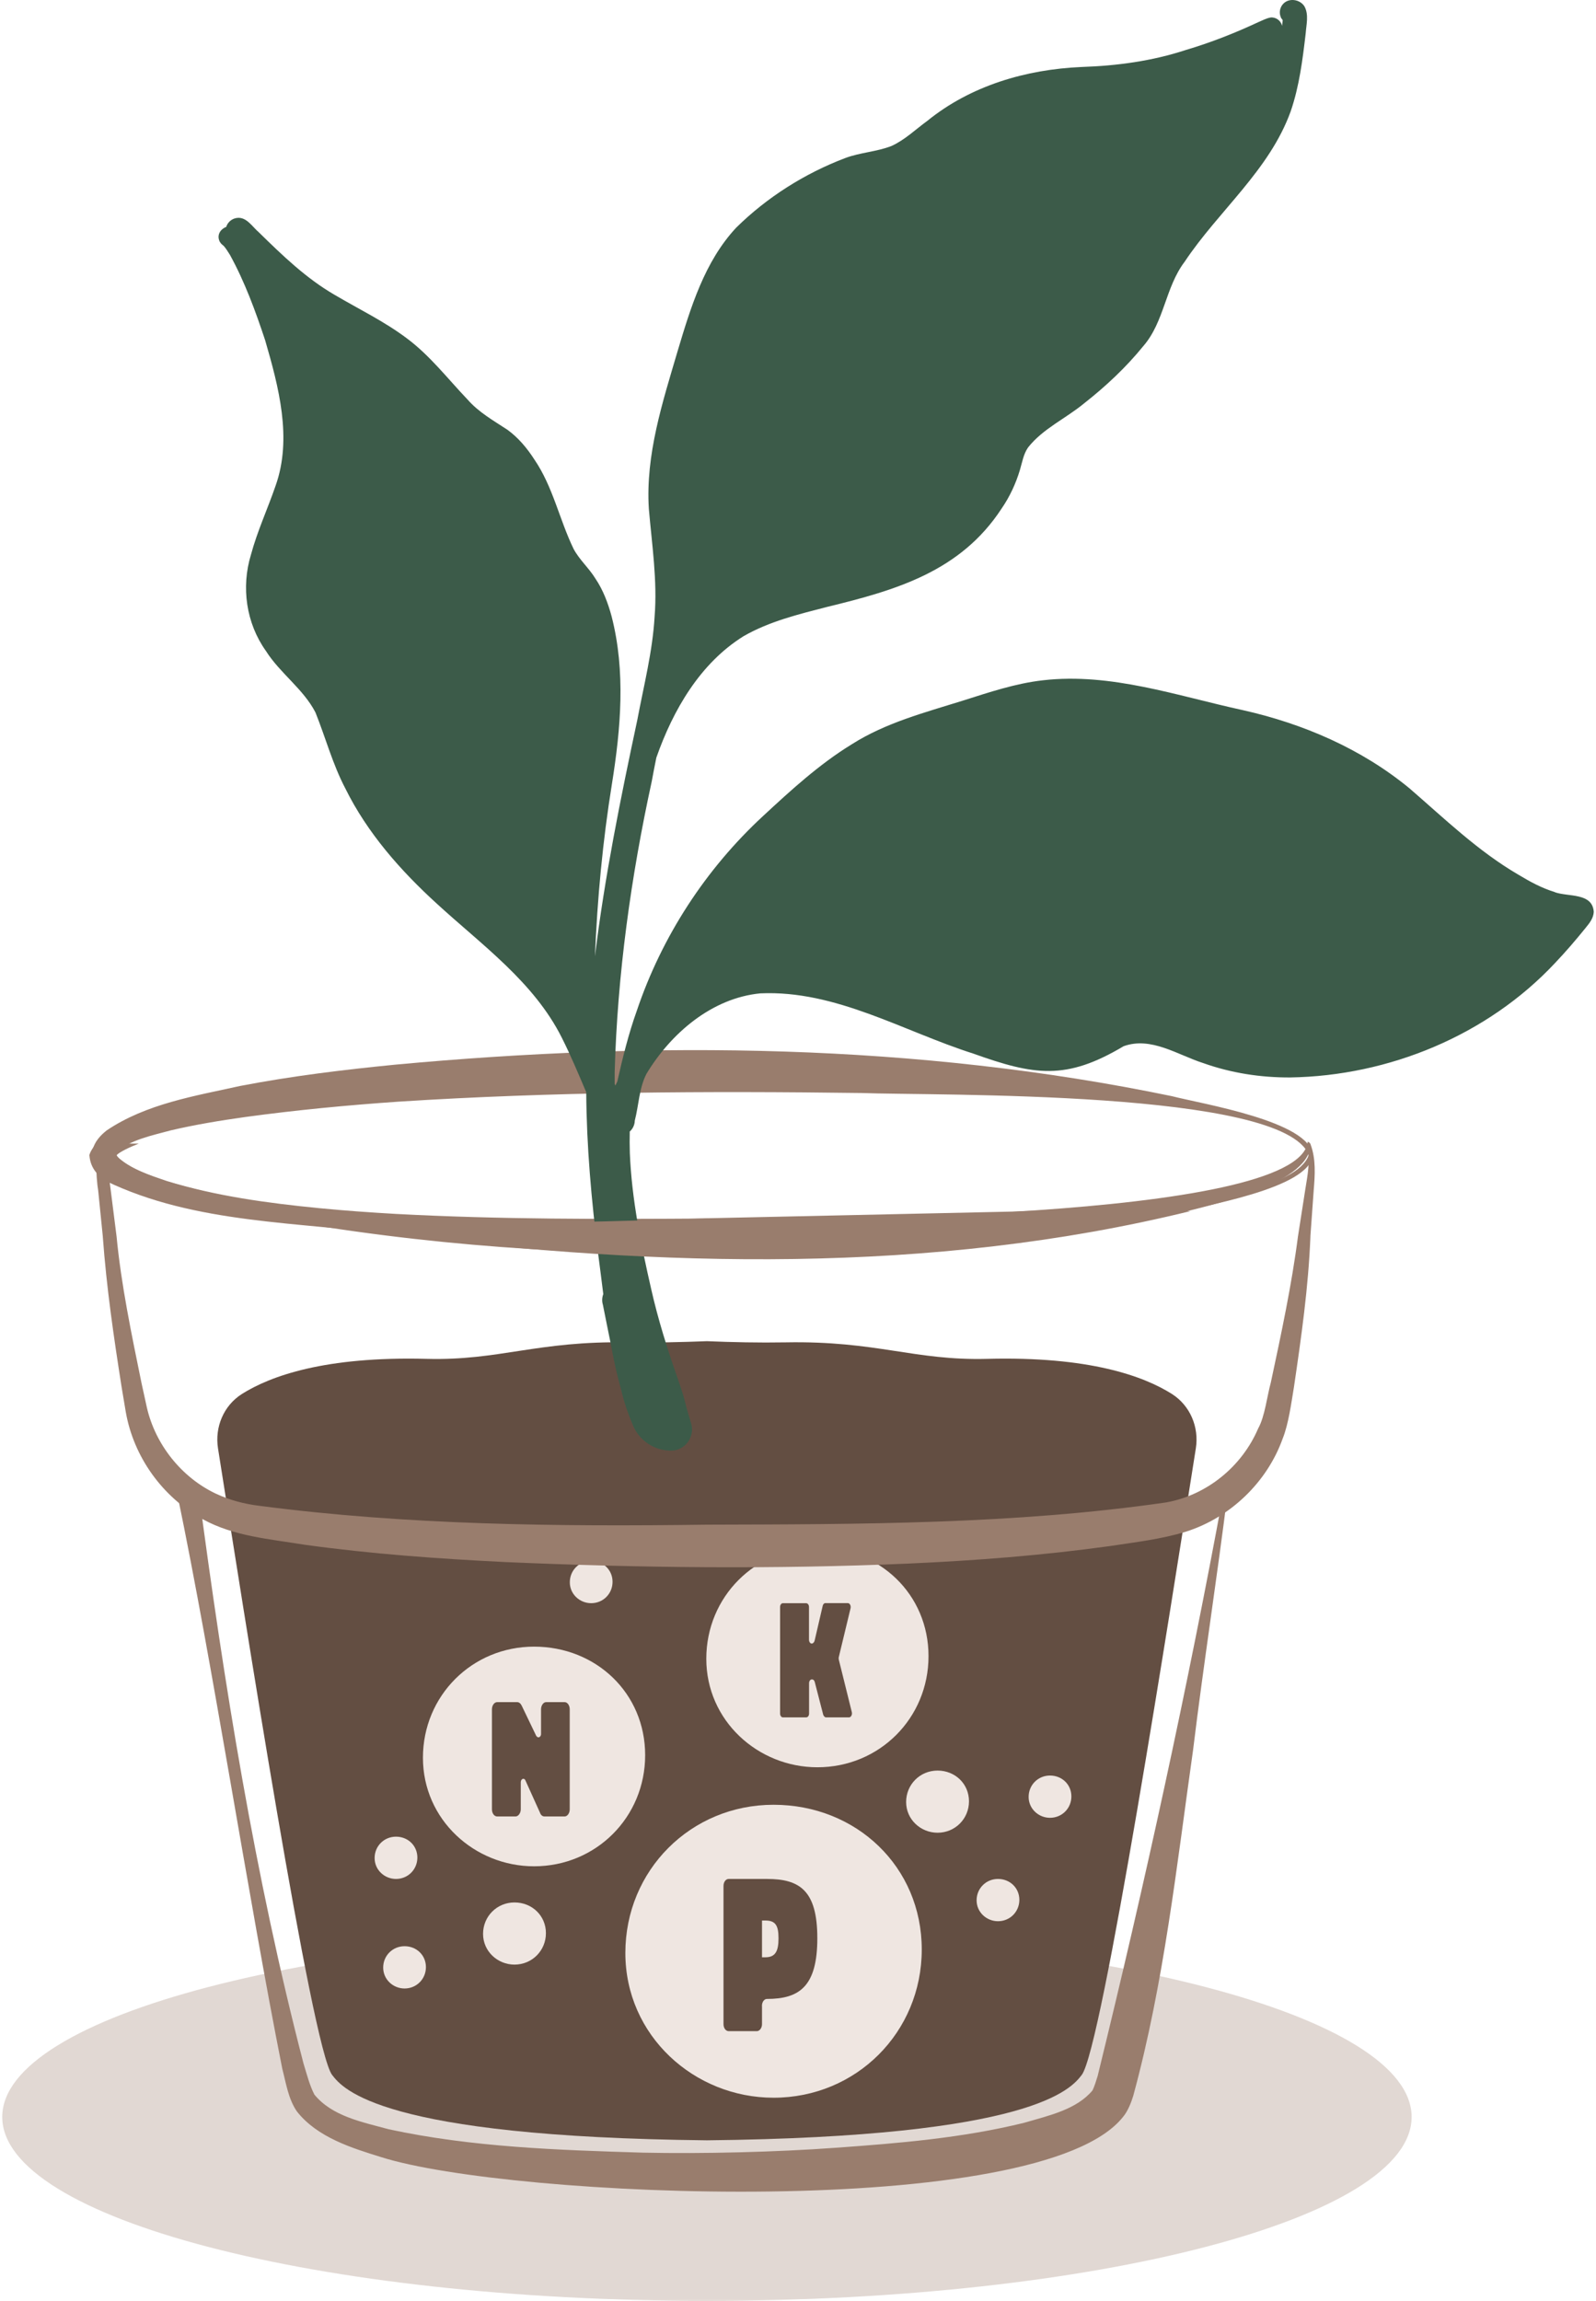 <svg width="111" height="160" viewBox="0 0 111 160" fill="none" xmlns="http://www.w3.org/2000/svg">
<path opacity="0.3" d="M49.166 160.009C76.234 160.009 98.177 154.283 98.177 147.22C98.177 140.158 76.234 134.432 49.166 134.432C22.098 134.432 0.156 140.158 0.156 147.22C0.156 154.283 22.098 160.009 49.166 160.009Z" fill="#997D6D"/>
<path d="M81.508 96.942C79.541 95.696 75.743 94.313 68.649 94.499C63.599 94.63 60.971 93.237 54.664 93.351C52.767 93.384 50.92 93.341 49.166 93.269C47.412 93.335 45.57 93.384 43.668 93.351C37.356 93.237 34.727 94.63 29.683 94.499C22.595 94.313 18.797 95.696 16.824 96.942C15.556 97.745 14.928 99.243 15.162 100.724C16.906 111.73 21.682 142.438 23.098 144.296C23.841 145.264 26.486 148.603 49.166 148.843C71.846 148.603 74.491 145.264 75.234 144.296C76.65 142.444 81.426 111.73 83.169 100.724C83.404 99.243 82.77 97.745 81.508 96.942Z" fill="#634E42"/>
<path d="M35.782 136.624C37.001 136.624 37.968 135.656 37.968 134.438C37.968 133.219 37.001 132.301 35.782 132.301C34.563 132.301 33.596 133.268 33.596 134.487C33.596 135.706 34.613 136.624 35.782 136.624Z" fill="#EFE6E1"/>
<path d="M27.541 130.667C28.372 130.667 29.027 130.011 29.027 129.18C29.027 128.35 28.372 127.727 27.541 127.727C26.71 127.727 26.054 128.382 26.054 129.213C26.054 130.044 26.748 130.667 27.541 130.667Z" fill="#EFE6E1"/>
<path d="M69.409 133.607C70.239 133.607 70.895 132.951 70.895 132.12C70.895 131.29 70.239 130.667 69.409 130.667C68.578 130.667 67.922 131.323 67.922 132.153C67.922 132.984 68.616 133.607 69.409 133.607Z" fill="#EFE6E1"/>
<path d="M65.206 127.453C66.425 127.453 67.392 126.486 67.392 125.267C67.392 124.049 66.425 123.13 65.206 123.13C63.987 123.13 63.02 124.098 63.02 125.316C63.02 126.535 64.036 127.453 65.206 127.453Z" fill="#EFE6E1"/>
<path d="M73.026 126.415C73.857 126.415 74.513 125.759 74.513 124.928C74.513 124.098 73.857 123.475 73.026 123.475C72.196 123.475 71.54 124.131 71.54 124.961C71.54 125.792 72.234 126.415 73.026 126.415Z" fill="#EFE6E1"/>
<path d="M28.137 138.285C28.967 138.285 29.623 137.629 29.623 136.798C29.623 135.968 28.967 135.345 28.137 135.345C27.306 135.345 26.65 136.001 26.65 136.831C26.65 137.662 27.344 138.285 28.137 138.285Z" fill="#EFE6E1"/>
<path d="M41.116 111.49C41.947 111.49 42.602 110.834 42.602 110.003C42.602 109.173 41.947 108.55 41.116 108.55C40.285 108.55 39.63 109.205 39.63 110.036C39.63 110.867 40.324 111.49 41.116 111.49Z" fill="#EFE6E1"/>
<path d="M37.143 129.787C41.455 129.787 44.87 126.371 44.87 122.059C44.87 117.747 41.455 114.512 37.143 114.512C32.831 114.512 29.415 117.928 29.415 122.24C29.415 126.552 33.011 129.787 37.143 129.787Z" fill="#EFE6E1"/>
<path d="M34.58 118.37H35.968C36.099 118.37 36.214 118.469 36.279 118.605L37.29 120.709C37.334 120.775 37.389 120.819 37.444 120.819C37.542 120.819 37.629 120.72 37.629 120.584V118.868C37.629 118.6 37.793 118.37 37.984 118.37H39.269C39.465 118.37 39.624 118.6 39.624 118.868V125.825C39.624 126.092 39.46 126.322 39.269 126.322H37.87C37.728 126.322 37.613 126.224 37.558 126.065L36.547 123.824C36.514 123.737 36.46 123.704 36.394 123.704C36.307 123.704 36.219 123.803 36.219 123.95V125.825C36.219 126.092 36.044 126.322 35.853 126.322H34.58C34.372 126.322 34.214 126.098 34.214 125.825V118.868C34.214 118.6 34.378 118.37 34.58 118.37Z" fill="#634E42"/>
<path d="M53.8 145.881C59.55 145.881 64.107 141.329 64.107 135.574C64.107 129.82 59.555 125.508 53.8 125.508C48.046 125.508 43.493 130.06 43.493 135.815C43.493 141.569 48.286 145.881 53.8 145.881Z" fill="#EFE6E1"/>
<path d="M52.997 139.504V140.766C52.997 141.039 52.822 141.252 52.636 141.252H50.68C50.478 141.252 50.319 141.039 50.319 140.766V131.153C50.319 130.88 50.478 130.667 50.68 130.667H53.336C55.593 130.667 56.844 131.443 56.844 134.787C56.844 138.132 55.609 139.012 53.336 139.012C53.15 139.012 52.992 139.225 52.992 139.498L52.997 139.504ZM53.227 136.115C53.915 136.115 54.145 135.711 54.145 134.793C54.145 133.875 53.915 133.558 53.227 133.558H52.997V136.115H53.227Z" fill="#634E42"/>
<path d="M56.85 122.901C61.162 122.901 64.577 119.485 64.577 115.173C64.577 110.861 61.162 107.626 56.85 107.626C52.538 107.626 49.122 111.042 49.122 115.354C49.122 119.666 52.718 122.901 56.85 122.901Z" fill="#EFE6E1"/>
<path d="M56.057 119.431H54.451C54.341 119.431 54.254 119.31 54.254 119.163V111.758C54.254 111.605 54.341 111.49 54.451 111.49H56.057C56.178 111.49 56.265 111.61 56.265 111.758V114.02C56.265 114.184 56.352 114.299 56.456 114.299C56.544 114.299 56.62 114.211 56.653 114.108L57.216 111.681C57.238 111.572 57.314 111.484 57.396 111.484H58.959C59.101 111.484 59.194 111.659 59.156 111.84L58.336 115.244C58.325 115.288 58.325 115.365 58.336 115.408L59.243 119.064C59.287 119.239 59.189 119.431 59.047 119.431H57.451C57.364 119.431 57.298 119.354 57.254 119.25L56.664 116.966C56.631 116.857 56.566 116.791 56.484 116.791H56.462C56.352 116.791 56.27 116.911 56.27 117.059V119.163C56.27 119.316 56.183 119.431 56.063 119.431H56.057Z" fill="#634E42"/>
<path d="M91.012 79.662C91.039 79.689 91.088 79.694 91.116 79.678C91.143 79.667 91.143 79.656 91.143 79.7C90.886 82.443 83.995 83.842 81.705 84.443C71.026 86.711 60.041 87.203 49.161 87.181C38.291 87.285 27.333 86.378 16.644 84.29C14.283 83.695 6.741 82.471 6.927 79.476L7.741 79.662C7.413 80.623 7.555 81.689 7.692 82.7L8.096 85.897C8.129 86.159 7.943 86.4 7.681 86.433C7.665 86.433 7.643 86.433 7.626 86.433L8.102 85.93C8.424 89.346 9.151 92.794 9.84 96.171L10.211 97.865C10.801 100.461 12.632 102.746 15.009 103.872C15.988 104.325 16.971 104.588 18.048 104.719C28.339 106.063 38.744 106.167 49.172 106.03C59.867 105.998 70.551 106.008 81.093 104.484C83.913 103.986 86.367 102.003 87.503 99.341C87.973 98.505 88.126 97.068 88.383 96.15C89.105 92.778 89.842 89.335 90.279 85.93L90.717 86.394C90.449 86.4 90.241 86.159 90.285 85.903L90.782 82.711C90.941 81.722 91.143 80.738 90.913 79.754L90.892 79.662C90.875 79.678 90.996 79.716 91.023 79.656L91.012 79.662ZM90.952 79.399C91.006 79.399 91.143 79.508 91.148 79.585C91.531 80.602 91.454 81.722 91.367 82.771L91.132 86.034L90.7 85.542C90.952 85.531 91.165 85.749 91.138 86.006C90.995 89.553 90.504 92.991 89.99 96.477C89.809 97.559 89.618 99.03 89.208 100.046C88.126 103.074 85.569 105.533 82.497 106.511C80.754 107.047 78.951 107.249 77.163 107.522C72.502 108.167 67.835 108.528 63.162 108.736C53.817 109.14 44.515 109.036 35.17 108.632C30.503 108.402 25.83 108.069 21.174 107.424C18.78 107.03 16.261 106.845 14.097 105.648C11.282 104.101 9.293 101.309 8.747 98.188L8.457 96.456C7.91 92.974 7.408 89.548 7.151 86.012C7.129 85.739 7.353 85.504 7.626 85.509L7.156 86.045L6.828 82.787C6.703 82.126 6.418 78.803 7.501 79.099C7.703 79.17 7.812 79.383 7.768 79.585C7.703 79.858 7.883 80.164 8.156 80.438C9.096 81.306 10.386 81.716 11.605 82.132C15.021 83.181 18.622 83.667 22.18 84.017C23.972 84.192 25.765 84.318 27.563 84.421C34.766 84.804 41.952 84.788 49.166 84.739C54.839 84.82 90.356 84.93 90.952 79.399Z" fill="#997D6D"/>
<path d="M81.005 105.839C69.709 107.599 58.216 108.298 46.8 108.61C39.64 108.785 32.443 108.583 25.306 107.817C23.158 107.566 21.01 107.287 18.884 106.899C16.643 106.577 14.348 105.883 12.616 104.385L13.807 103.675C15.578 117.064 17.715 130.443 21.108 143.499C21.343 144.264 21.54 145.04 21.868 145.668C23.109 147.171 25.142 147.559 27.027 148.073C32.815 149.324 38.788 149.521 44.706 149.701C48.86 149.789 53.981 149.663 58.101 149.363C62.528 149.046 66.911 148.685 71.207 147.63C72.994 147.111 74.868 146.701 75.983 145.373C76.12 145.089 76.234 144.712 76.338 144.379C79.628 130.967 82.59 117.392 85.099 103.762L85.383 103.932C84.109 104.905 82.601 105.577 81.016 105.834L81.005 105.839ZM80.956 105.566C82.486 105.287 83.935 104.615 85.153 103.653C85.23 103.593 85.339 103.604 85.399 103.68C84.656 109.654 83.71 115.682 82.978 121.693C81.836 129.749 80.962 137.875 78.814 145.756C78.677 146.209 78.431 146.832 78.114 147.204C72.382 154.494 35.416 152.844 26.513 150.013C24.486 149.384 22.076 148.647 20.655 146.843C20.043 145.969 19.884 144.81 19.633 143.87C17.223 131.721 14.829 115.96 12.332 103.91C12.2 103.254 12.998 102.757 13.523 103.199C15.173 104.456 17.141 104.855 19.157 105.03C28.333 106.03 37.564 106.129 46.8 106.413C58.189 106.708 69.665 107.413 80.956 105.555V105.566Z" fill="#997D6D"/>
<path d="M91.302 80.328C91.094 82.673 83.53 83.875 81.497 84.405C74.415 85.842 67.222 86.826 59.998 87.176C49.172 87.733 38.329 86.804 27.568 85.777C23.978 85.438 20.393 85.05 16.818 84.52C14.102 84.072 11.386 83.689 8.796 82.678C6.91 82.001 5.304 80.279 7.419 78.612C10.178 76.754 13.55 76.219 16.709 75.519C20.289 74.83 23.89 74.393 27.497 74.038C45.483 72.371 63.769 72.551 81.497 76.229C83.623 76.776 91.105 77.978 91.296 80.328H91.302ZM91.028 80.328C89.301 75.759 65.064 76.208 59.91 76.011C49.182 75.869 38.422 75.923 27.716 76.612C24.152 76.858 20.595 77.197 17.075 77.678C15.321 77.924 13.567 78.213 11.867 78.612C10.528 78.978 9.047 79.263 8.02 80.175C7.943 80.268 7.927 80.312 7.916 80.328C7.91 80.345 7.916 80.405 7.981 80.508C11.217 83.493 22.999 84.509 27.639 84.891C37.99 85.602 49.494 84.935 59.905 84.755C65.075 84.482 89.405 84.897 91.023 80.328H91.028Z" fill="#997D6D"/>
<path d="M108.134 62.037C107.232 61.764 106.407 61.315 105.603 60.829C102.805 59.2 100.472 56.938 98.04 54.834C94.69 52.069 90.635 50.325 86.416 49.38C81.858 48.391 77.267 46.767 72.546 47.308C70.627 47.522 68.796 48.145 66.966 48.724C64.326 49.549 61.599 50.26 59.244 51.757C56.986 53.14 55.019 54.943 53.084 56.736C49.084 60.43 46.029 65.124 44.291 70.284C43.717 71.885 43.307 73.546 42.936 75.202C42.892 75.3 42.843 75.399 42.799 75.497C42.783 75.453 42.767 75.41 42.75 75.371C42.75 75.098 42.75 74.825 42.75 74.552C42.941 67.753 43.881 60.977 45.33 54.331C45.428 53.785 45.537 53.238 45.647 52.691C46.811 49.369 48.696 46.123 51.713 44.243C53.511 43.21 55.538 42.718 57.533 42.204C62.331 41.04 66.802 39.739 69.66 35.367C70.223 34.548 70.649 33.635 70.933 32.684C71.092 32.154 71.179 31.58 71.502 31.116C72.534 29.809 74.125 29.104 75.393 28.055C76.896 26.875 78.306 25.558 79.513 24.071C80.978 22.388 81.044 19.978 82.388 18.207C84.749 14.655 88.285 11.851 89.766 7.742C90.367 5.993 90.597 4.14 90.81 2.315C90.853 1.708 91.034 1.03 90.733 0.462C90.498 0.063 89.957 -0.106 89.531 0.069C89.099 0.249 88.897 0.763 89.077 1.189C89.088 1.293 89.225 1.347 89.208 1.446C89.192 1.566 89.181 1.686 89.165 1.801C89.094 1.446 88.749 1.183 88.378 1.216C88.083 1.265 87.815 1.413 87.541 1.528C85.902 2.293 84.219 2.96 82.481 3.473C80.126 4.249 77.677 4.577 75.207 4.659C71.354 4.829 67.512 5.954 64.49 8.408C63.676 8.999 62.932 9.731 62.003 10.152C60.971 10.556 59.834 10.6 58.795 10.988C55.981 12.053 53.341 13.72 51.199 15.835C48.997 18.196 48.035 21.382 47.128 24.415C46.078 27.979 44.887 31.624 45.127 35.389C45.34 37.881 45.728 40.379 45.526 42.893C45.384 45.319 44.772 47.685 44.324 50.068C43.16 55.517 42.05 60.982 41.378 66.507C41.542 62.49 41.919 58.484 42.559 54.517C43.176 50.664 43.521 46.691 42.537 42.865C42.291 41.953 41.947 41.029 41.411 40.237C40.963 39.504 40.296 38.931 39.892 38.171C38.903 36.132 38.46 33.848 37.159 31.946C36.657 31.165 36.044 30.432 35.29 29.886C34.318 29.247 33.295 28.673 32.52 27.787C31.137 26.339 29.907 24.727 28.29 23.525C26.727 22.35 24.956 21.497 23.278 20.508C21.294 19.36 19.638 17.759 18.01 16.163C17.529 15.759 17.113 14.999 16.381 15.174C16.064 15.251 15.824 15.491 15.731 15.781C15.37 15.912 15.097 16.283 15.239 16.699C15.288 16.868 15.414 16.994 15.55 17.092C15.725 17.284 15.851 17.508 15.993 17.726C17.026 19.606 17.769 21.634 18.442 23.667C19.381 26.902 20.338 30.482 19.168 33.777C18.616 35.384 17.895 36.936 17.452 38.581C16.764 40.832 17.119 43.341 18.491 45.264C19.474 46.822 21.092 47.904 21.939 49.544C22.644 51.298 23.131 53.14 24.016 54.828C25.541 57.916 27.847 60.534 30.377 62.84C33.498 65.709 37.127 68.283 39.072 72.163C39.695 73.398 40.231 74.683 40.772 75.956C40.794 79.705 41.132 83.449 41.597 87.165C41.723 88.105 41.837 89.05 41.958 89.996C41.87 90.225 41.854 90.488 41.93 90.734C42.116 91.657 42.297 92.581 42.488 93.504C42.679 94.565 42.908 95.619 43.204 96.658C43.204 96.658 43.204 96.663 43.204 96.669C43.422 97.587 43.685 98.319 44.023 99.128C44.466 100.188 45.504 100.877 46.658 100.882C47.663 100.882 48.363 99.904 48.057 98.948C47.488 97.111 47.783 97.745 47.133 95.865C46.417 93.827 45.767 91.761 45.291 89.652C44.581 86.542 43.936 83.394 43.805 80.203C43.788 79.7 43.788 79.192 43.799 78.689C44.007 78.508 44.144 78.224 44.149 77.929C44.428 76.853 44.45 75.661 44.963 74.672C46.663 71.857 49.505 69.409 52.877 69.081C58.123 68.841 62.823 71.721 67.682 73.267C71.933 74.787 74.136 75.147 78.142 72.759C80.054 72.06 81.918 73.371 83.694 73.934C85.629 74.623 87.684 74.94 89.733 74.929C96.592 74.82 103.439 72.005 108.15 66.972C108.893 66.19 109.598 65.37 110.276 64.529C110.544 64.201 110.823 63.857 110.844 63.414C110.752 62.059 109.063 62.386 108.123 62.042L108.134 62.037Z" fill="#3C5B49"/>
<path d="M79.639 83.809C76.639 84.061 73.606 84.115 70.633 84.252L49.166 84.722C36.728 85.126 23.912 85.673 11.818 82.225C10.758 81.897 8.435 81.061 8.113 80.328C8.326 80.11 8.949 79.804 9.648 79.53H6.659C6.495 79.793 6.287 80.049 6.216 80.328C6.293 81.361 6.943 81.826 7.353 82.126C13.578 85.138 20.824 84.957 27.552 85.892C45.903 88.116 64.736 88.657 82.787 84.225C81.721 84.203 80.666 84.05 79.628 83.809H79.639Z" fill="#997D6D"/>
</svg>
